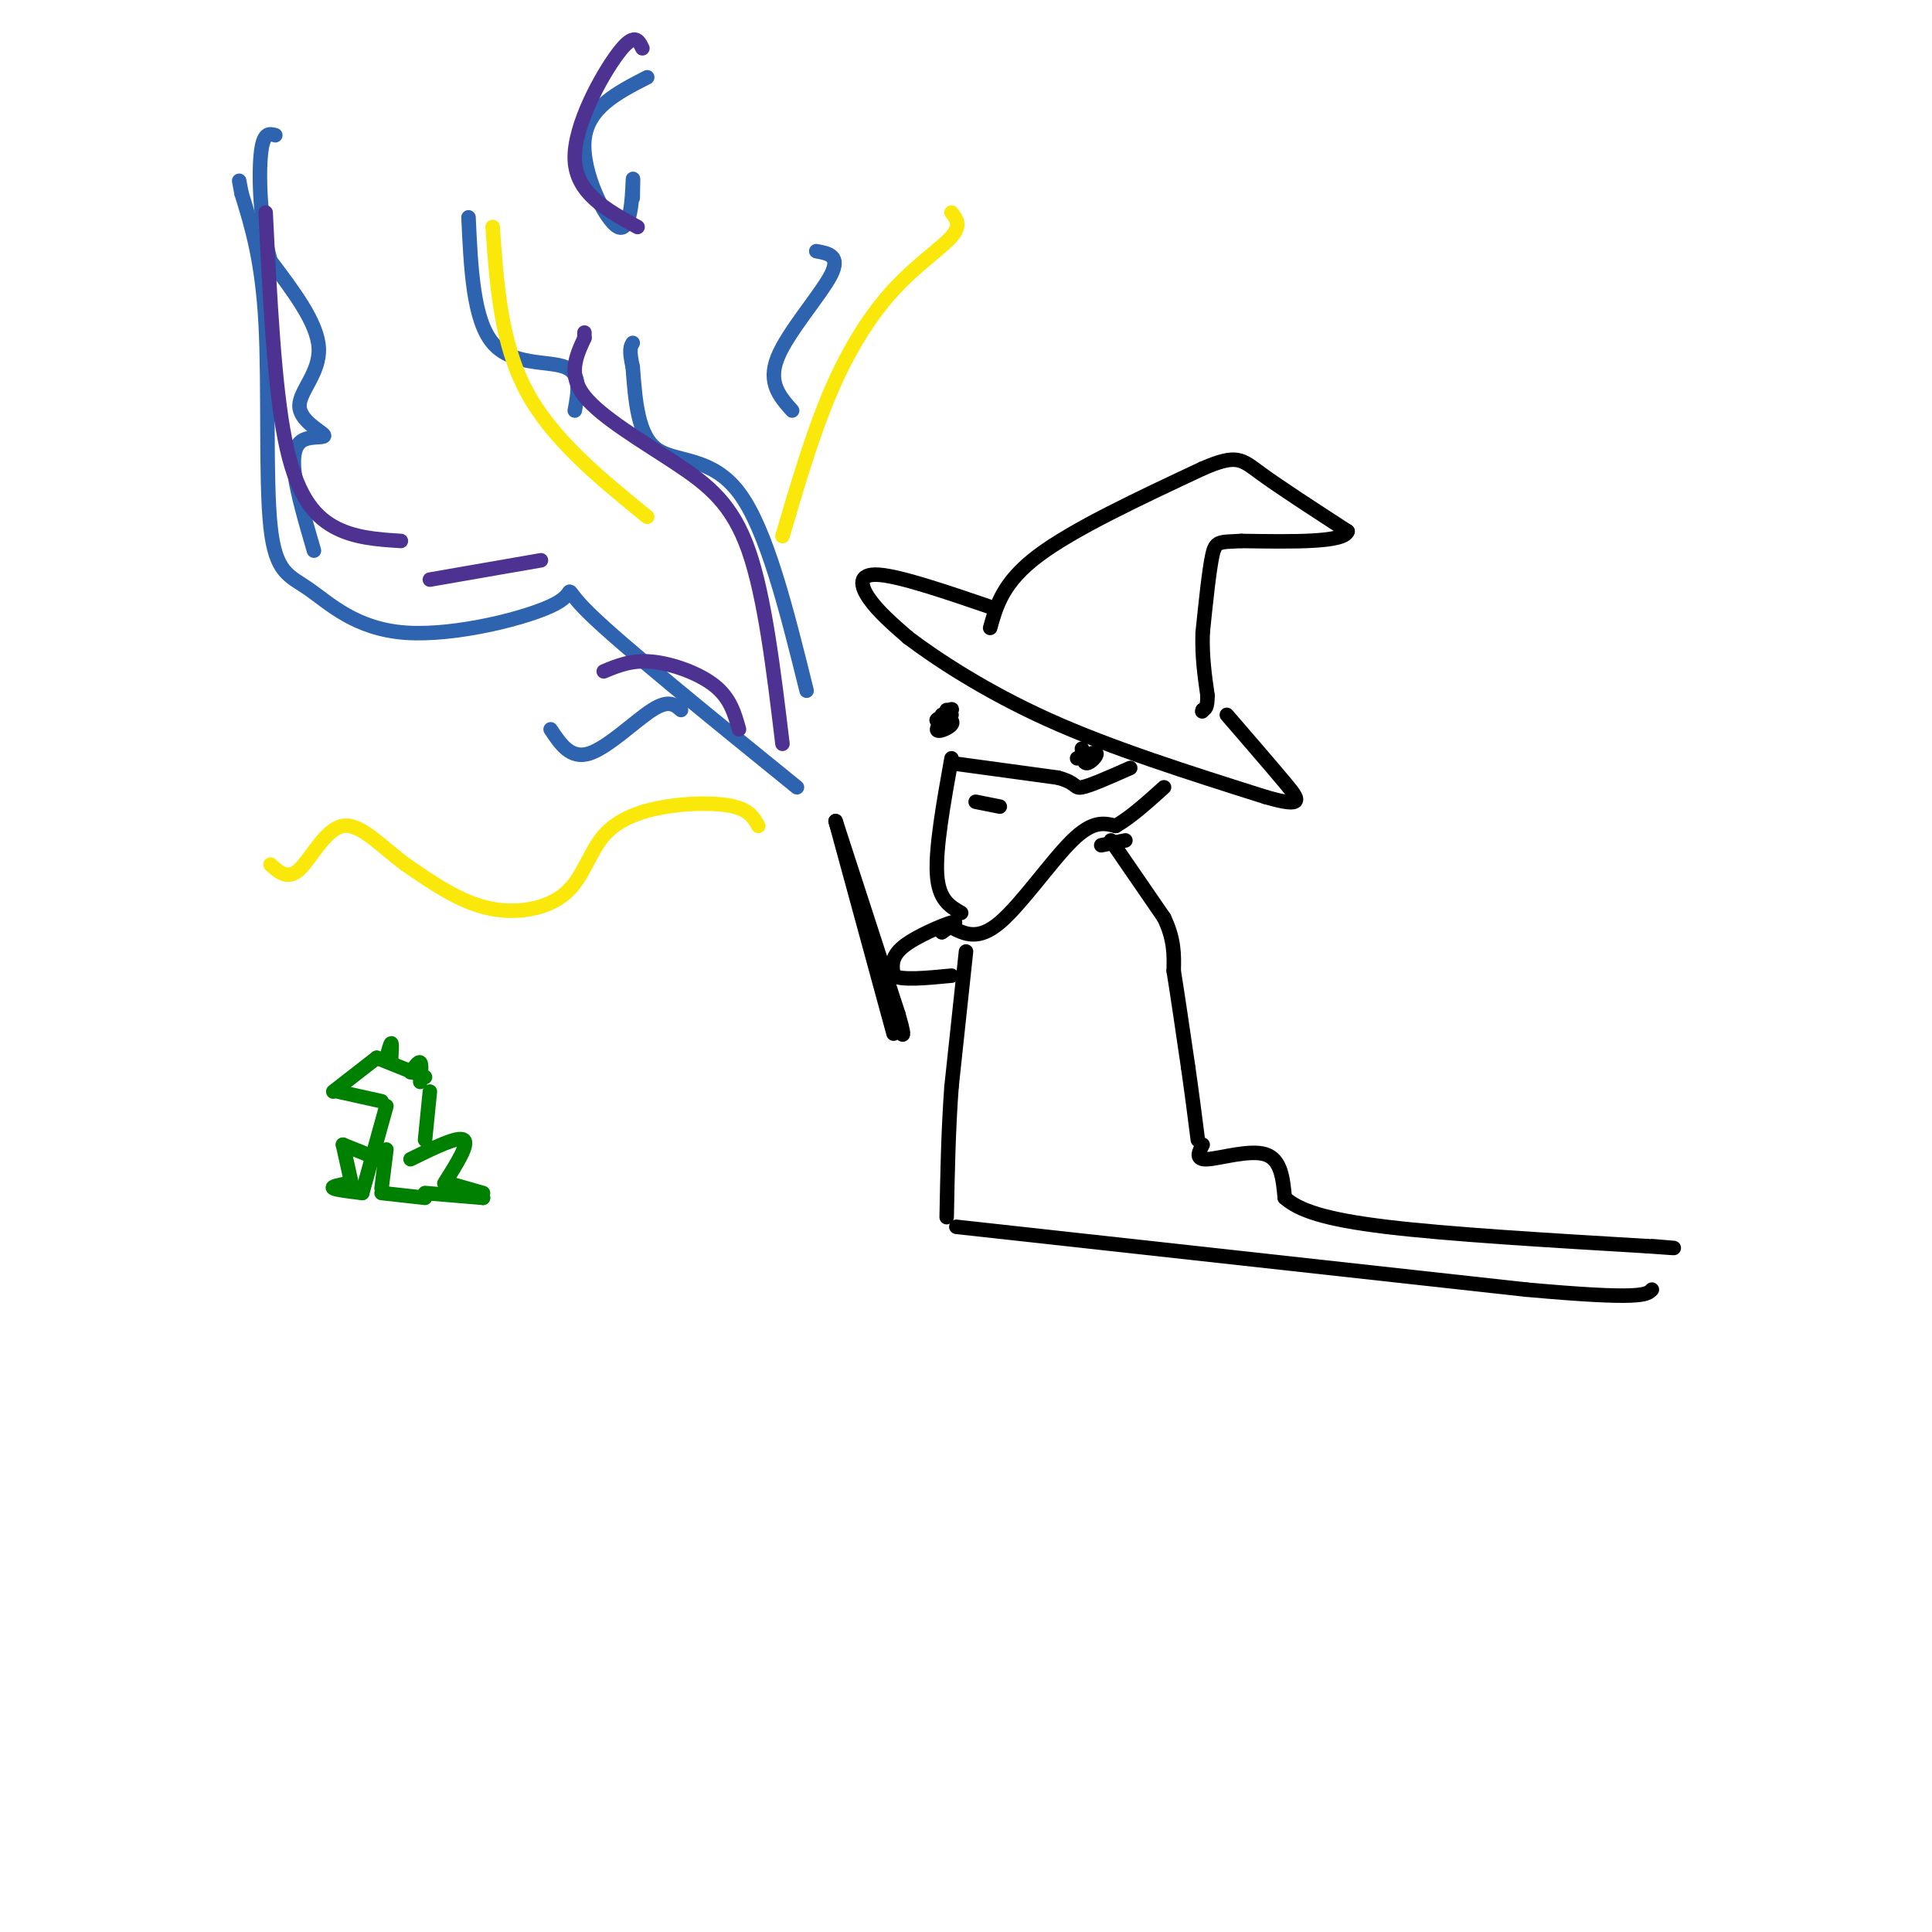 <svg viewBox='0 0 400 400' version='1.1' xmlns='http://www.w3.org/2000/svg' xmlns:xlink='http://www.w3.org/1999/xlink'><g fill='none' stroke='rgb(0,0,0)' stroke-width='3' stroke-linecap='round' stroke-linejoin='round'><path d='M205,130c1.333,-4.750 2.667,-9.500 10,-15c7.333,-5.500 20.667,-11.750 34,-18'/><path d='M249,97c7.156,-3.111 8.044,-1.889 12,1c3.956,2.889 10.978,7.444 18,12'/><path d='M279,110c-0.667,2.333 -11.333,2.167 -22,2'/><path d='M257,112c-4.667,0.267 -5.333,-0.067 -6,3c-0.667,3.067 -1.333,9.533 -2,16'/><path d='M249,131c-0.167,4.833 0.417,8.917 1,13'/><path d='M250,144c0.000,2.667 -0.500,2.833 -1,3'/><path d='M249,147c-0.167,0.500 -0.083,0.250 0,0'/><path d='M206,126c-9.733,-3.333 -19.467,-6.667 -24,-7c-4.533,-0.333 -3.867,2.333 -2,5c1.867,2.667 4.933,5.333 8,8'/><path d='M188,132c5.689,4.311 15.911,11.089 29,17c13.089,5.911 29.044,10.956 45,16'/><path d='M262,165c8.422,2.444 6.978,0.556 4,-3c-2.978,-3.556 -7.489,-8.778 -12,-14'/><path d='M196,147c0.000,0.000 1.000,1.000 1,1'/><path d='M225,157c0.000,0.000 0.000,0.000 0,0'/><path d='M195,148c1.292,0.601 2.583,1.202 2,2c-0.583,0.798 -3.042,1.792 -3,1c0.042,-0.792 2.583,-3.369 3,-4c0.417,-0.631 -1.292,0.685 -3,2'/><path d='M194,149c-0.333,0.333 0.333,0.167 1,0'/><path d='M223,157c1.889,-0.711 3.778,-1.422 4,-1c0.222,0.422 -1.222,1.978 -2,2c-0.778,0.022 -0.889,-1.489 -1,-3'/><path d='M197,157c-1.667,9.333 -3.333,18.667 -3,24c0.333,5.333 2.667,6.667 5,8'/><path d='M197,158c0.000,0.000 22.000,3.000 22,3'/><path d='M219,161c4.089,1.089 3.311,2.311 5,2c1.689,-0.311 5.844,-2.156 10,-4'/><path d='M197,192c2.756,1.400 5.511,2.800 10,-1c4.489,-3.800 10.711,-12.800 15,-17c4.289,-4.200 6.644,-3.600 9,-3'/><path d='M231,171c3.167,-1.833 6.583,-4.917 10,-8'/><path d='M202,166c0.000,0.000 5.000,1.000 5,1'/><path d='M228,175c0.000,0.000 5.000,-1.000 5,-1'/><path d='M230,174c0.000,0.000 11.000,16.000 11,16'/><path d='M241,190c2.167,4.500 2.083,7.750 2,11'/><path d='M243,201c0.833,5.167 1.917,12.583 3,20'/><path d='M246,221c0.833,5.833 1.417,10.417 2,15'/><path d='M200,197c0.000,0.000 -3.000,28.000 -3,28'/><path d='M197,225c-0.667,9.167 -0.833,18.083 -1,27'/><path d='M249,237c-0.822,1.578 -1.644,3.156 1,3c2.644,-0.156 8.756,-2.044 12,-1c3.244,1.044 3.622,5.022 4,9'/><path d='M266,248c2.889,2.556 8.111,4.444 21,6c12.889,1.556 33.444,2.778 54,4'/><path d='M341,258c9.167,0.667 5.083,0.333 1,0'/><path d='M198,254c0.000,0.000 118.000,13.000 118,13'/><path d='M316,267c24.000,2.167 25.000,1.083 26,0'/><path d='M195,193c0.000,0.000 0.000,0.000 0,0'/><path d='M195,193c1.911,-1.267 3.822,-2.533 2,-2c-1.822,0.533 -7.378,2.867 -10,5c-2.622,2.133 -2.311,4.067 -2,6'/><path d='M185,202c1.667,1.000 6.833,0.500 12,0'/><path d='M173,170c0.000,0.000 12.000,44.000 12,44'/><path d='M173,170c0.000,0.000 13.000,40.000 13,40'/><path d='M186,210c2.000,6.833 0.500,3.917 -1,1'/></g>
<g fill='none' stroke='rgb(45,99,175)' stroke-width='3' stroke-linecap='round' stroke-linejoin='round'><path d='M165,163c-18.177,-14.741 -36.353,-29.482 -43,-36c-6.647,-6.518 -1.763,-4.813 -7,-2c-5.237,2.813 -20.594,6.734 -31,6c-10.406,-0.734 -15.861,-6.125 -20,-9c-4.139,-2.875 -6.960,-3.236 -8,-13c-1.040,-9.764 -0.297,-28.933 -1,-42c-0.703,-13.067 -2.851,-20.034 -5,-27'/><path d='M50,40c-0.833,-4.500 -0.417,-2.250 0,0'/><path d='M65,114c-1.742,-5.969 -3.485,-11.938 -4,-16c-0.515,-4.062 0.196,-6.215 2,-7c1.804,-0.785 4.700,-0.200 4,-1c-0.700,-0.800 -4.996,-2.985 -5,-6c-0.004,-3.015 4.285,-6.862 4,-12c-0.285,-5.138 -5.142,-11.569 -10,-18'/><path d='M56,54c-2.133,-7.511 -2.467,-17.289 -2,-22c0.467,-4.711 1.733,-4.356 3,-4'/><path d='M167,143c-4.133,-16.689 -8.267,-33.378 -14,-41c-5.733,-7.622 -13.067,-6.178 -17,-9c-3.933,-2.822 -4.467,-9.911 -5,-17'/><path d='M131,76c-0.833,-3.667 -0.417,-4.333 0,-5'/><path d='M131,41c0.054,-2.744 0.107,-5.488 0,-3c-0.107,2.488 -0.375,10.208 -3,9c-2.625,-1.208 -7.607,-11.345 -7,-18c0.607,-6.655 6.804,-9.827 13,-13'/><path d='M97,45c0.489,10.622 0.978,21.244 5,26c4.022,4.756 11.578,3.644 15,5c3.422,1.356 2.711,5.178 2,9'/><path d='M164,85c-2.556,-2.867 -5.111,-5.733 -3,-11c2.111,-5.267 8.889,-12.933 11,-17c2.111,-4.067 -0.444,-4.533 -3,-5'/><path d='M141,147c-1.267,-1.111 -2.533,-2.222 -6,0c-3.467,2.222 -9.133,7.778 -13,9c-3.867,1.222 -5.933,-1.889 -8,-5'/></g>
<g fill='none' stroke='rgb(0,128,0)' stroke-width='3' stroke-linecap='round' stroke-linejoin='round'><path d='M69,226c0.000,0.000 9.000,-7.000 9,-7'/><path d='M70,226c0.000,0.000 9.000,2.000 9,2'/><path d='M78,219c0.000,0.000 10.000,4.000 10,4'/><path d='M89,226c0.000,0.000 -1.000,10.000 -1,10'/><path d='M80,229c0.000,0.000 -5.000,18.000 -5,18'/><path d='M80,238c0.000,0.000 -1.000,8.000 -1,8'/><path d='M85,240c4.917,-2.417 9.833,-4.833 11,-4c1.167,0.833 -1.417,4.917 -4,9'/><path d='M93,245c0.000,0.000 7.000,2.000 7,2'/><path d='M88,247c0.000,0.000 12.000,1.000 12,1'/><path d='M100,248c0.000,0.000 0.000,0.000 0,0'/><path d='M76,239c0.000,0.000 -5.000,-2.000 -5,-2'/><path d='M71,237c0.000,0.000 2.000,9.000 2,9'/><path d='M72,245c-1.750,0.333 -3.500,0.667 -3,1c0.500,0.333 3.250,0.667 6,1'/><path d='M85,222c0.833,-1.167 1.667,-2.333 2,-2c0.333,0.333 0.167,2.167 0,4'/><path d='M80,219c0.417,-1.500 0.833,-3.000 1,-3c0.167,0.000 0.083,1.500 0,3'/><path d='M79,247c0.000,0.000 9.000,1.000 9,1'/></g>
<g fill='none' stroke='rgb(250,232,11)' stroke-width='3' stroke-linecap='round' stroke-linejoin='round'><path d='M157,171c-0.884,-1.596 -1.768,-3.191 -5,-4c-3.232,-0.809 -8.811,-0.830 -14,0c-5.189,0.830 -9.989,2.511 -13,6c-3.011,3.489 -4.234,8.785 -8,12c-3.766,3.215 -10.076,4.347 -16,3c-5.924,-1.347 -11.462,-5.174 -17,-9'/><path d='M84,179c-5.107,-3.750 -9.375,-8.625 -13,-8c-3.625,0.625 -6.607,6.750 -9,9c-2.393,2.250 -4.196,0.625 -6,-1'/><path d='M162,111c3.113,-10.601 6.226,-21.202 10,-30c3.774,-8.798 8.208,-15.792 13,-21c4.792,-5.208 9.940,-8.631 12,-11c2.060,-2.369 1.030,-3.685 0,-5'/><path d='M134,107c-9.833,-8.000 -19.667,-16.000 -25,-26c-5.333,-10.000 -6.167,-22.000 -7,-34'/></g>
<g fill='none' stroke='rgb(77,50,146)' stroke-width='3' stroke-linecap='round' stroke-linejoin='round'><path d='M162,154c-1.827,-15.214 -3.655,-30.429 -7,-40c-3.345,-9.571 -8.208,-13.500 -15,-18c-6.792,-4.500 -15.512,-9.571 -19,-14c-3.488,-4.429 -1.744,-8.214 0,-12'/><path d='M121,70c0.000,-2.000 0.000,-1.000 0,0'/><path d='M133,10c-0.822,-1.711 -1.644,-3.422 -5,1c-3.356,4.422 -9.244,14.978 -9,22c0.244,7.022 6.622,10.511 13,14'/><path d='M55,44c0.889,17.911 1.778,35.822 4,47c2.222,11.178 5.778,15.622 10,18c4.222,2.378 9.111,2.689 14,3'/><path d='M89,120c0.000,0.000 23.000,-4.000 23,-4'/><path d='M125,139c2.889,-1.200 5.778,-2.400 10,-2c4.222,0.400 9.778,2.400 13,5c3.222,2.600 4.111,5.800 5,9'/></g>
</svg>